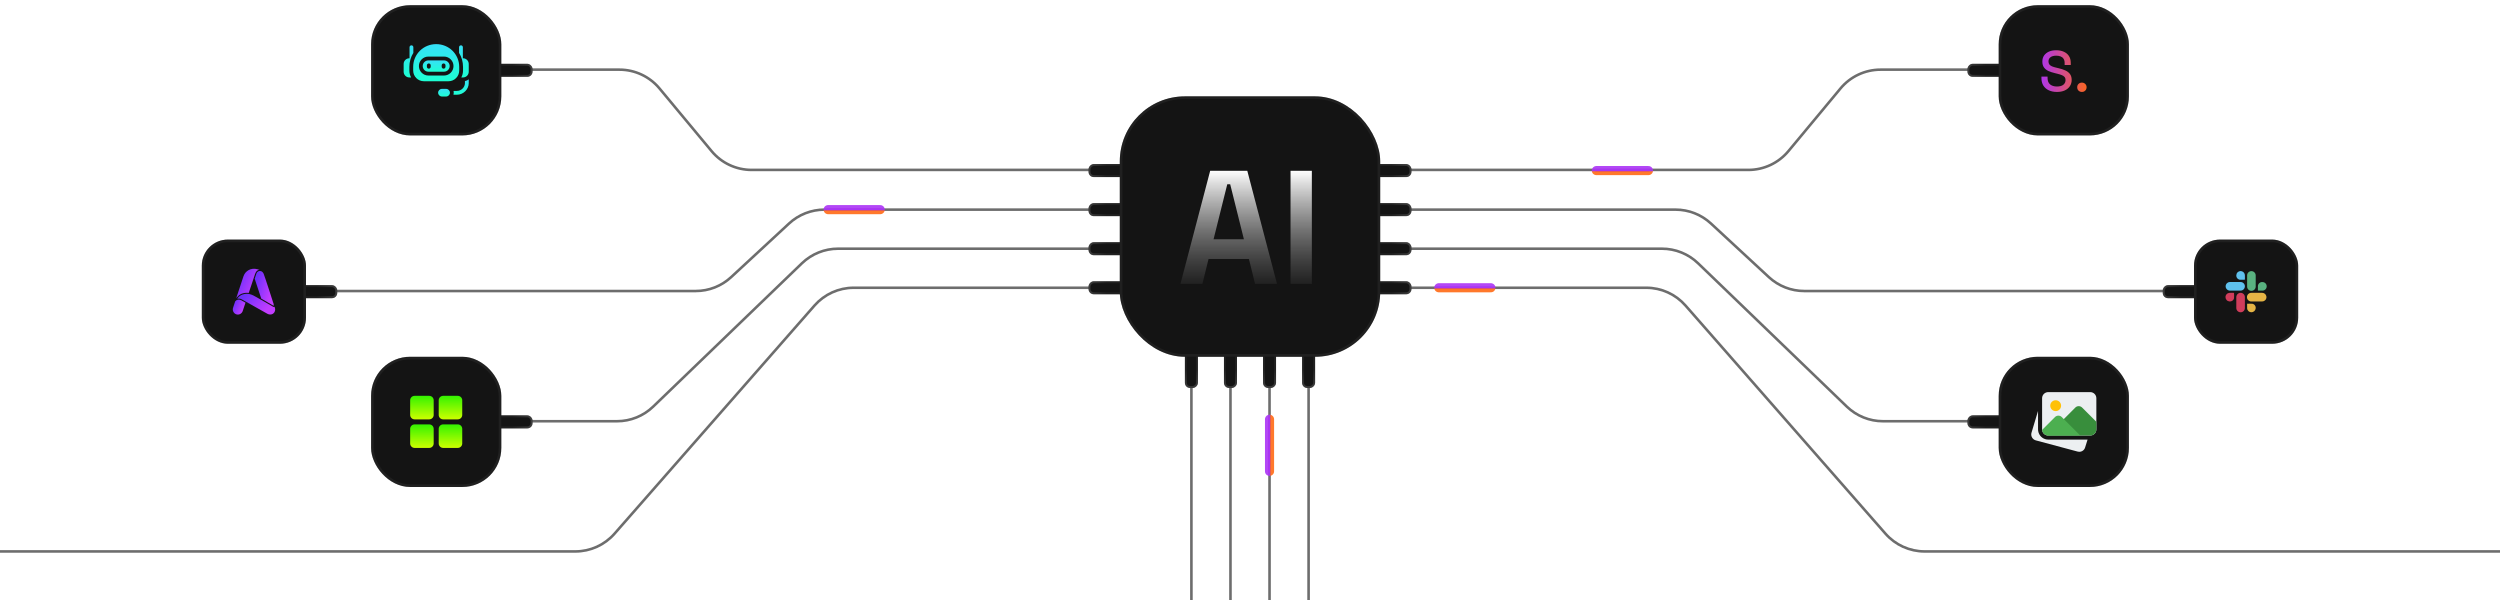 <svg width="1920" height="461" viewBox="0 0 1920 461" fill="none" xmlns="http://www.w3.org/2000/svg">
<path opacity="0.7" d="M915 282V461" stroke="#2F2F2F" stroke-width="2"/>
<path opacity="0.7" d="M945 282V461" stroke="#2F2F2F" stroke-width="2"/>
<path opacity="0.7" d="M975 282V461" stroke="#2F2F2F" stroke-width="2"/>
<path opacity="0.7" d="M1005 282V461" stroke="#2F2F2F" stroke-width="2"/>
<path opacity="0.7" d="M1069.5 130.5H1342.73C1354.62 130.5 1365.9 125.211 1373.5 116.068L1413.5 67.932C1421.1 58.789 1432.38 53.5 1444.27 53.5H1535.5" stroke="#2F2F2F" stroke-width="2"/>
<path opacity="0.7" d="M1069.5 191H1276.36C1286.72 191 1296.66 195.014 1304.12 202.197L1418.38 312.303C1425.84 319.486 1435.78 323.5 1446.14 323.5H1535.5" stroke="#2F2F2F" stroke-width="2"/>
<path opacity="0.7" d="M1069.5 161H1286.83C1296.9 161 1306.61 164.803 1314 171.65L1358.5 212.85C1365.89 219.697 1375.6 223.5 1385.67 223.5H1685.5" stroke="#2F2F2F" stroke-width="2"/>
<path opacity="0.7" d="M1069.5 221H1264.37C1275.89 221 1286.86 225.969 1294.45 234.634L1448.05 409.866C1455.64 418.531 1466.61 423.5 1478.13 423.5H1920" stroke="#2F2F2F" stroke-width="2"/>
<rect width="30" height="10" rx="4" transform="matrix(-1 0 0 1 1541 49)" fill="#141414"/>
<rect x="-0.75" y="0.75" width="28.5" height="8.5" rx="3.25" transform="matrix(-1 0 0 1 1539.5 49)" stroke="url(#paint0_linear_242_2709)" stroke-opacity="0.3" stroke-width="1.5"/>
<rect width="30" height="10" rx="4" transform="matrix(-1 0 0 1 1541 319)" fill="#141414"/>
<rect x="-0.75" y="0.75" width="28.5" height="8.5" rx="3.25" transform="matrix(-1 0 0 1 1539.5 319)" stroke="url(#paint1_linear_242_2709)" stroke-opacity="0.3" stroke-width="1.5"/>
<rect width="30" height="10" rx="4" transform="matrix(-1 0 0 1 1691 219)" fill="#141414"/>
<rect x="-0.75" y="0.75" width="28.5" height="8.5" rx="3.25" transform="matrix(-1 0 0 1 1689.5 219)" stroke="url(#paint2_linear_242_2709)" stroke-opacity="0.3" stroke-width="1.5"/>
<path opacity="0.7" d="M850.5 130.5H577.266C565.377 130.5 554.104 125.211 546.505 116.068L506.495 67.932C498.896 58.789 487.623 53.5 475.734 53.5H384.5" stroke="#2F2F2F" stroke-width="2"/>
<path opacity="0.7" d="M850.5 191H643.636C633.284 191 623.335 195.014 615.881 202.197L501.619 312.303C494.165 319.486 484.216 323.5 473.864 323.5H384.5" stroke="#2F2F2F" stroke-width="2"/>
<path opacity="0.7" d="M850.5 161H633.175C623.098 161 613.392 164.803 605.998 171.65L561.502 212.85C554.108 219.697 544.402 223.5 534.325 223.5H234.5" stroke="#2F2F2F" stroke-width="2"/>
<path opacity="0.7" d="M850.5 221H655.63C644.107 221 633.145 225.969 625.55 234.634L471.95 409.866C464.355 418.531 453.393 423.5 441.87 423.5H0" stroke="#2F2F2F" stroke-width="2"/>
<rect x="379" y="49" width="30" height="10" rx="4" fill="#141414"/>
<rect x="379.75" y="49.75" width="28.5" height="8.5" rx="3.25" stroke="url(#paint3_linear_242_2709)" stroke-opacity="0.3" stroke-width="1.5"/>
<rect x="379" y="319" width="30" height="10" rx="4" fill="#141414"/>
<rect x="379.75" y="319.75" width="28.5" height="8.5" rx="3.25" stroke="url(#paint4_linear_242_2709)" stroke-opacity="0.3" stroke-width="1.5"/>
<rect x="229" y="219" width="30" height="10" rx="4" fill="#141414"/>
<rect x="229.75" y="219.75" width="28.5" height="8.5" rx="3.25" stroke="url(#paint5_linear_242_2709)" stroke-opacity="0.3" stroke-width="1.5"/>
<rect x="1054" y="126" width="30" height="10" rx="4" fill="#141414"/>
<rect x="1054.75" y="126.75" width="28.5" height="8.5" rx="3.25" stroke="url(#paint6_linear_242_2709)" stroke-opacity="0.3" stroke-width="1.5"/>
<rect x="1054" y="156" width="30" height="10" rx="4" fill="#141414"/>
<rect x="1054.75" y="156.75" width="28.5" height="8.5" rx="3.25" stroke="url(#paint7_linear_242_2709)" stroke-opacity="0.3" stroke-width="1.5"/>
<rect x="1054" y="186" width="30" height="10" rx="4" fill="#141414"/>
<rect x="1054.75" y="186.75" width="28.5" height="8.5" rx="3.25" stroke="url(#paint8_linear_242_2709)" stroke-opacity="0.3" stroke-width="1.5"/>
<rect x="1054" y="216" width="30" height="10" rx="4" fill="#141414"/>
<rect x="1054.75" y="216.75" width="28.5" height="8.5" rx="3.25" stroke="url(#paint9_linear_242_2709)" stroke-opacity="0.3" stroke-width="1.5"/>
<rect x="1010" y="268" width="30" height="10" rx="4" transform="rotate(90 1010 268)" fill="#141414"/>
<rect x="1009.25" y="268.75" width="28.5" height="8.5" rx="3.25" transform="rotate(90 1009.25 268.75)" stroke="url(#paint10_linear_242_2709)" stroke-opacity="0.3" stroke-width="1.5"/>
<rect x="980" y="268" width="30" height="10" rx="4" transform="rotate(90 980 268)" fill="#141414"/>
<rect x="979.25" y="268.75" width="28.5" height="8.5" rx="3.25" transform="rotate(90 979.25 268.75)" stroke="url(#paint11_linear_242_2709)" stroke-opacity="0.3" stroke-width="1.5"/>
<rect x="950" y="268" width="30" height="10" rx="4" transform="rotate(90 950 268)" fill="#141414"/>
<rect x="949.25" y="268.75" width="28.5" height="8.5" rx="3.25" transform="rotate(90 949.25 268.75)" stroke="url(#paint12_linear_242_2709)" stroke-opacity="0.3" stroke-width="1.5"/>
<rect x="920" y="268" width="30" height="10" rx="4" transform="rotate(90 920 268)" fill="#141414"/>
<rect x="919.25" y="268.75" width="28.5" height="8.5" rx="3.25" transform="rotate(90 919.25 268.75)" stroke="url(#paint13_linear_242_2709)" stroke-opacity="0.3" stroke-width="1.5"/>
<rect width="30" height="10" rx="4" transform="matrix(-1 0 0 1 866 126)" fill="#141414"/>
<rect x="-0.75" y="0.75" width="28.5" height="8.5" rx="3.25" transform="matrix(-1 0 0 1 864.5 126)" stroke="url(#paint14_linear_242_2709)" stroke-opacity="0.3" stroke-width="1.5"/>
<rect width="30" height="10" rx="4" transform="matrix(-1 0 0 1 866 156)" fill="#141414"/>
<rect x="-0.75" y="0.75" width="28.5" height="8.5" rx="3.25" transform="matrix(-1 0 0 1 864.5 156)" stroke="url(#paint15_linear_242_2709)" stroke-opacity="0.3" stroke-width="1.5"/>
<rect width="30" height="10" rx="4" transform="matrix(-1 0 0 1 866 186)" fill="#141414"/>
<rect x="-0.75" y="0.75" width="28.5" height="8.5" rx="3.25" transform="matrix(-1 0 0 1 864.5 186)" stroke="url(#paint16_linear_242_2709)" stroke-opacity="0.3" stroke-width="1.5"/>
<rect width="30" height="10" rx="4" transform="matrix(-1 0 0 1 866 216)" fill="#141414"/>
<rect x="-0.75" y="0.75" width="28.5" height="8.5" rx="3.25" transform="matrix(-1 0 0 1 864.5 216)" stroke="url(#paint17_linear_242_2709)" stroke-opacity="0.3" stroke-width="1.5"/>
<g filter="url(#filter0_d_242_2709)">
<rect x="860" y="74" width="200" height="200" rx="50" fill="#141414"/>
<rect x="861" y="75" width="198" height="198" rx="49" stroke="#3C3C3C" stroke-opacity="0.3" stroke-width="2"/>
</g>
<path d="M906.589 218L929.405 131.2H957.925L980.741 218H963.877L959.165 198.904H928.165L923.453 218H906.589ZM932.009 183.776H955.321L944.781 141.492H942.549L932.009 183.776ZM991.131 218V131.2H1007.5V218H991.131Z" fill="url(#paint18_linear_242_2709)"/>
<g filter="url(#filter1_d_242_2709)">
<rect x="1535" y="4" width="100" height="100" rx="30" fill="#141414"/>
<rect x="1536" y="5" width="98" height="98" rx="29" stroke="#3C3C3C" stroke-opacity="0.3" stroke-width="2"/>
</g>
<path d="M1579.7 70.616C1577.38 70.616 1575.33 70.205 1573.54 69.384C1571.75 68.563 1570.34 67.36 1569.31 65.776C1568.32 64.163 1567.82 62.212 1567.82 59.924V58.824H1572.53V59.924C1572.53 62.095 1573.17 63.723 1574.46 64.808C1575.78 65.893 1577.53 66.436 1579.7 66.436C1581.9 66.436 1583.56 65.981 1584.67 65.072C1585.78 64.133 1586.34 62.931 1586.34 61.464C1586.34 60.496 1586.08 59.704 1585.55 59.088C1585.02 58.472 1584.27 57.988 1583.31 57.636C1582.34 57.255 1581.18 56.903 1579.83 56.58L1578.2 56.184C1576.24 55.715 1574.52 55.143 1573.05 54.468C1571.62 53.764 1570.5 52.84 1569.71 51.696C1568.92 50.552 1568.52 49.085 1568.52 47.296C1568.52 45.477 1568.96 43.923 1569.84 42.632C1570.75 41.341 1572 40.344 1573.58 39.64C1575.17 38.936 1577.03 38.584 1579.17 38.584C1581.31 38.584 1583.22 38.951 1584.89 39.684C1586.59 40.417 1587.93 41.503 1588.89 42.94C1589.86 44.377 1590.35 46.181 1590.35 48.352V49.936H1585.64V48.352C1585.64 47.032 1585.36 45.961 1584.8 45.14C1584.27 44.319 1583.53 43.717 1582.56 43.336C1581.59 42.955 1580.46 42.764 1579.17 42.764C1577.29 42.764 1575.83 43.16 1574.77 43.952C1573.74 44.715 1573.23 45.785 1573.23 47.164C1573.23 48.103 1573.45 48.88 1573.89 49.496C1574.36 50.083 1575.03 50.567 1575.91 50.948C1576.79 51.329 1577.89 51.667 1579.21 51.96L1580.84 52.356C1582.84 52.796 1584.6 53.368 1586.12 54.072C1587.65 54.747 1588.85 55.671 1589.73 56.844C1590.61 58.017 1591.05 59.528 1591.05 61.376C1591.05 63.224 1590.58 64.837 1589.64 66.216C1588.73 67.595 1587.43 68.68 1585.73 69.472C1584.02 70.235 1582.02 70.616 1579.7 70.616ZM1598.9 70.616C1597.87 70.616 1597.01 70.279 1596.3 69.604C1595.63 68.929 1595.29 68.064 1595.29 67.008C1595.29 65.952 1595.63 65.101 1596.3 64.456C1597.01 63.781 1597.87 63.444 1598.9 63.444C1599.92 63.444 1600.78 63.781 1601.45 64.456C1602.15 65.131 1602.51 65.981 1602.51 67.008C1602.51 68.064 1602.15 68.929 1601.45 69.604C1600.78 70.279 1599.92 70.616 1598.9 70.616Z" fill="url(#paint19_linear_242_2709)"/>
<g filter="url(#filter2_d_242_2709)">
<rect x="1685" y="184" width="80" height="80" rx="20" fill="#141414"/>
<rect x="1686" y="185" width="78" height="78" rx="19" stroke="#3C3C3C" stroke-opacity="0.3" stroke-width="2"/>
</g>
<path d="M1733.21 231.533C1731.87 231.533 1730.55 231.533 1729.22 231.533C1728.77 231.567 1728.31 231.506 1727.88 231.354C1727.45 231.202 1727.05 230.963 1726.72 230.651C1726.38 230.34 1726.12 229.962 1725.93 229.542C1725.75 229.122 1725.66 228.668 1725.66 228.21C1725.66 227.752 1725.75 227.299 1725.93 226.879C1726.12 226.459 1726.38 226.081 1726.72 225.769C1727.05 225.457 1727.45 225.218 1727.88 225.066C1728.31 224.915 1728.77 224.854 1729.22 224.888H1737.32C1738.1 224.879 1738.85 225.147 1739.45 225.644C1740.05 226.141 1740.46 226.835 1740.6 227.604C1740.74 228.336 1740.63 229.096 1740.29 229.756C1739.94 230.416 1739.37 230.935 1738.69 231.225C1738.23 231.42 1737.73 231.519 1737.23 231.515C1735.89 231.551 1734.56 231.533 1733.21 231.533Z" fill="#E5B445"/>
<path d="M1717.48 232.366C1717.48 230.99 1717.48 229.614 1717.48 228.238C1717.48 227.366 1717.81 226.528 1718.41 225.902C1719.02 225.275 1719.84 224.912 1720.71 224.888C1721.57 224.858 1722.4 225.172 1723.03 225.759C1723.66 226.346 1724.03 227.159 1724.06 228.02C1724.13 230.917 1724.13 233.815 1724.06 236.712C1724.05 237.145 1723.95 237.57 1723.77 237.963C1723.59 238.357 1723.33 238.709 1723.01 239C1722.69 239.291 1722.31 239.514 1721.91 239.655C1721.5 239.797 1721.07 239.855 1720.64 239.826C1719.78 239.798 1718.96 239.43 1718.37 238.803C1717.78 238.175 1717.46 237.339 1717.48 236.476C1717.46 235.118 1717.48 233.742 1717.48 232.366Z" fill="#D03D5B"/>
<path d="M1732.38 215.762C1732.38 217.12 1732.38 218.46 1732.38 219.818C1732.41 220.272 1732.35 220.729 1732.2 221.159C1732.05 221.589 1731.81 221.983 1731.5 222.317C1731.19 222.651 1730.82 222.918 1730.4 223.1C1729.99 223.282 1729.54 223.376 1729.08 223.376C1728.63 223.376 1728.18 223.282 1727.77 223.1C1727.35 222.918 1726.98 222.651 1726.67 222.317C1726.36 221.983 1726.12 221.589 1725.97 221.159C1725.82 220.729 1725.76 220.272 1725.79 219.818C1725.79 217.011 1725.79 214.223 1725.79 211.434C1725.8 211.002 1725.89 210.575 1726.07 210.178C1726.24 209.782 1726.49 209.424 1726.8 209.126C1727.11 208.827 1727.48 208.595 1727.89 208.441C1728.29 208.287 1728.72 208.215 1729.15 208.229C1729.58 208.236 1730 208.329 1730.4 208.501C1730.8 208.673 1731.15 208.922 1731.45 209.233C1731.75 209.544 1731.99 209.911 1732.15 210.314C1732.31 210.716 1732.38 211.146 1732.38 211.579C1732.39 212.973 1732.38 214.368 1732.38 215.762Z" fill="#59B280"/>
<path d="M1716.62 223.186H1712.58C1712.14 223.186 1711.72 223.1 1711.32 222.935C1710.92 222.769 1710.56 222.526 1710.26 222.22C1709.95 221.914 1709.71 221.551 1709.54 221.151C1709.38 220.751 1709.29 220.323 1709.29 219.89C1709.29 219.457 1709.38 219.029 1709.54 218.629C1709.71 218.229 1709.95 217.866 1710.26 217.56C1710.56 217.254 1710.92 217.011 1711.32 216.846C1711.72 216.68 1712.14 216.595 1712.58 216.595C1715.3 216.595 1717.99 216.595 1720.78 216.595C1721.21 216.595 1721.64 216.68 1722.04 216.846C1722.44 217.011 1722.8 217.254 1723.1 217.56C1723.41 217.866 1723.65 218.229 1723.81 218.629C1723.98 219.029 1724.06 219.457 1724.06 219.89C1724.06 220.323 1723.98 220.751 1723.81 221.151C1723.65 221.551 1723.41 221.914 1723.1 222.22C1722.8 222.526 1722.44 222.769 1722.04 222.935C1721.64 223.1 1721.21 223.186 1720.78 223.186H1716.62Z" fill="#5FC1ED"/>
<path d="M1724.08 212.901C1724.08 213.522 1724.08 213.763 1724.08 214.404C1724.08 214.703 1723.98 214.838 1723.72 214.838C1722.39 214.838 1721.84 214.838 1720.28 214.838C1719.44 214.734 1718.69 214.305 1718.17 213.645C1717.65 212.984 1717.41 212.144 1717.5 211.308C1717.54 210.488 1717.88 209.712 1718.46 209.132C1719.03 208.552 1719.81 208.209 1720.62 208.17C1721.44 208.132 1722.24 208.401 1722.87 208.924C1723.5 209.447 1723.91 210.187 1724.03 211C1724.08 211.63 1724.08 211.81 1724.08 212.385V212.742V212.901Z" fill="#5FC1ED"/>
<path d="M1715.73 224.906C1715.83 226.262 1715.83 227.624 1715.73 228.98C1715.58 229.773 1715.13 230.477 1714.47 230.948C1713.82 231.419 1713.01 231.622 1712.22 231.515C1711.39 231.447 1710.62 231.074 1710.06 230.468C1709.5 229.862 1709.18 229.067 1709.17 228.237C1709.15 227.412 1709.45 226.61 1710 225.995C1710.54 225.38 1711.31 224.997 1712.12 224.924C1713.35 224.815 1714.58 224.906 1715.73 224.906Z" fill="#D03D5B"/>
<path d="M1734.07 223.168C1734.07 221.9 1734.07 220.687 1734.07 219.546C1734.16 218.699 1734.57 217.919 1735.22 217.372C1735.87 216.824 1736.71 216.552 1737.55 216.613C1738.42 216.613 1739.26 216.96 1739.87 217.578C1740.49 218.196 1740.83 219.034 1740.83 219.908C1740.83 220.782 1740.49 221.621 1739.87 222.239C1739.26 222.857 1738.42 223.204 1737.55 223.204C1736.43 223.204 1735.28 223.168 1734.07 223.168Z" fill="#59B280"/>
<path d="M1725.79 233.289C1727.13 233.198 1728.46 233.198 1729.8 233.289C1730.61 233.44 1731.33 233.902 1731.81 234.578C1732.29 235.254 1732.48 236.091 1732.36 236.911C1732.26 237.728 1731.86 238.48 1731.24 239.019C1730.62 239.557 1729.82 239.845 1729 239.826C1728.19 239.823 1727.41 239.509 1726.81 238.947C1726.22 238.386 1725.86 237.619 1725.81 236.802C1725.74 235.643 1725.79 234.466 1725.79 233.289Z" fill="#E5B445"/>
<g filter="url(#filter3_d_242_2709)">
<rect x="1535" y="274" width="100" height="100" rx="30" fill="#141414"/>
<rect x="1536" y="275" width="98" height="98" rx="29" stroke="#3C3C3C" stroke-opacity="0.3" stroke-width="2"/>
</g>
<g clip-path="url(#clip0_242_2709)">
<path d="M1573.02 337.607C1569.68 337.607 1566.72 335.471 1565.64 332.292L1565.57 332.052C1565.31 331.21 1565.21 330.502 1565.21 329.794V315.589L1560.15 332.46C1559.5 334.942 1560.98 337.515 1563.47 338.2L1595.69 346.828C1596.09 346.932 1596.49 346.982 1596.89 346.982C1598.96 346.982 1600.86 345.605 1601.39 343.575L1603.26 337.607H1573.02Z" fill="#ECEFF1"/>
<path d="M1610 305.835V329.794C1610 332.377 1607.9 334.482 1605.31 334.482H1573.02C1572.81 334.482 1572.6 334.461 1572.42 334.44C1570.23 334.169 1568.52 332.377 1568.35 330.169C1568.33 330.044 1568.33 329.919 1568.33 329.794V305.835C1568.33 303.251 1570.44 301.147 1573.02 301.147H1605.31C1607.9 301.147 1610 303.251 1610 305.835Z" fill="#ECEFF1"/>
<path d="M1582.92 311.564C1582.92 313.865 1581.05 315.731 1578.75 315.731C1576.45 315.731 1574.58 313.865 1574.58 311.564C1574.58 309.263 1576.45 307.397 1578.75 307.397C1581.05 307.397 1582.92 309.263 1582.92 311.564Z" fill="#FFC107"/>
<path d="M1610 323.939V329.794C1610 332.377 1607.9 334.482 1605.31 334.482H1573.02C1572.81 334.482 1572.6 334.461 1572.42 334.44L1593.87 312.981C1595.29 311.564 1597.62 311.564 1599.04 312.981L1610 323.939Z" fill="#388E3C"/>
<path d="M1597.62 334.482H1573.02C1572.81 334.482 1572.6 334.461 1572.42 334.44C1570.23 334.169 1568.52 332.377 1568.35 330.169L1578.25 320.273C1579.67 318.856 1582 318.856 1583.42 320.273L1597.62 334.482Z" fill="#4CAF50"/>
</g>
<g filter="url(#filter4_d_242_2709)">
<rect x="285" y="4" width="100" height="100" rx="30" fill="#141414"/>
<rect x="286" y="5" width="98" height="98" rx="29" stroke="#3C3C3C" stroke-opacity="0.3" stroke-width="2"/>
</g>
<path d="M341.006 46.383H328.994C326.598 46.383 324.648 48.332 324.648 50.728C324.648 53.125 326.598 55.074 328.994 55.074H341.006C343.402 55.074 345.352 53.125 345.352 50.728C345.352 48.332 343.402 46.383 341.006 46.383ZM330.785 51.266C330.785 52.075 330.129 52.73 329.32 52.73C328.511 52.73 327.855 52.075 327.855 51.266V50.191C327.855 49.382 328.511 48.727 329.32 48.727C330.129 48.727 330.785 49.382 330.785 50.191V51.266ZM342.145 51.266C342.145 52.075 341.489 52.73 340.68 52.73C339.871 52.73 339.215 52.075 339.215 51.266V50.191C339.215 49.382 339.871 48.727 340.68 48.727C341.489 48.727 342.145 49.382 342.145 50.191V51.266Z" fill="url(#paint20_linear_242_2709)"/>
<path d="M352.676 54.195V51.364C352.676 41.571 344.741 33.883 335 33.883C325.248 33.883 317.324 41.572 317.324 51.364V54.195C317.324 58.713 321.01 62.398 325.528 62.398H344.472C348.99 62.398 352.676 58.713 352.676 54.195ZM328.994 58.004C324.983 58.004 321.719 54.74 321.719 50.728C321.719 46.717 324.982 43.453 328.994 43.453H341.006C345.017 43.453 348.281 46.717 348.281 50.728C348.281 54.74 345.017 58.004 341.006 58.004H328.994Z" fill="url(#paint21_linear_242_2709)"/>
<path d="M342.617 68.258H339.395C337.783 68.258 336.465 69.576 336.465 71.188C336.465 72.799 337.783 74.117 339.395 74.117H342.617C344.229 74.117 345.547 72.799 345.547 71.188C345.547 69.576 344.229 68.258 342.617 68.258Z" fill="url(#paint22_linear_242_2709)"/>
<path d="M357.07 63.814C357.07 67.07 354.252 69.82 350.917 69.82H348.314C348.419 70.259 348.477 70.717 348.477 71.188C348.477 71.729 348.401 72.252 348.263 72.75H350.917C355.84 72.75 360 68.658 360 63.814V60.951C359.148 61.592 358.152 62.052 357.07 62.273V63.814Z" fill="url(#paint23_linear_242_2709)"/>
<path d="M355.606 44.744H355.479V36.273C355.479 35.464 354.823 34.808 354.014 34.808C353.205 34.808 352.549 35.464 352.549 36.273V40.604C354.54 43.793 355.606 47.489 355.606 51.364V54.195C355.606 56.111 355.119 57.915 354.264 59.49H355.606C358.029 59.49 360 57.519 360 55.096V49.139C360 46.716 358.029 44.744 355.606 44.744Z" fill="url(#paint24_linear_242_2709)"/>
<path d="M314.395 51.364C314.395 47.487 315.46 43.79 317.451 40.601V36.273C317.451 35.464 316.795 34.808 315.986 34.808C315.177 34.808 314.521 35.464 314.521 36.273V44.744H314.395C311.971 44.744 310 46.716 310 49.139V55.096C310 57.519 311.971 59.49 314.395 59.49H315.737C314.881 57.915 314.395 56.111 314.395 54.195V51.364Z" fill="url(#paint25_linear_242_2709)"/>
<g filter="url(#filter5_d_242_2709)">
<rect x="155" y="184" width="80" height="80" rx="20" fill="#141414"/>
<rect x="156" y="185" width="78" height="78" rx="19" stroke="#3C3C3C" stroke-opacity="0.3" stroke-width="2"/>
</g>
<path d="M181.838 241.509C183.753 241.93 185.72 240.793 186.366 238.956L188.538 232.452L185.246 230.598C184.877 230.391 184.461 230.245 184.03 230.17C182.851 229.964 181.56 230.28 180.821 231.262C180.773 231.327 180.705 231.365 180.634 231.39L178.997 236.345C178.229 238.529 179.562 241.009 181.838 241.509L181.838 241.509Z" fill="url(#paint26_linear_242_2709)"/>
<path d="M185.41 225.668C187.174 224.92 189.147 224.702 191.041 224.955L195.966 210.212C196.149 209.671 196.371 209.211 196.645 208.805C197.073 208.182 197.524 207.78 198.113 207.498C198.429 207.344 198.868 207.309 199.334 207.345C197.145 206.423 194.732 206.067 192.439 206.795C190.451 207.425 188.74 208.787 187.695 210.593C187.423 211.062 187.198 211.556 187.019 212.068L181.41 229.041C181.621 228.76 181.835 228.49 182.055 228.231C182.984 227.139 184.022 226.257 185.412 225.668H185.41Z" fill="url(#paint27_linear_242_2709)"/>
<path d="M210.829 235.56C210.792 235.6 210.759 235.644 210.716 235.673C210.159 236.043 209.314 235.313 208.819 235.027C205.068 232.859 201.328 230.673 197.554 228.547C195.509 227.395 193.597 226.187 191.257 225.761C187.852 225.234 184.51 226.394 182.717 228.739L182.178 229.456C182.322 229.42 182.466 229.385 182.617 229.363C182.853 229.327 183.091 229.309 183.329 229.309C183.54 229.309 183.75 229.325 183.959 229.353C184.579 229.425 185.183 229.617 185.727 229.929L205.28 240.944C207.088 241.945 209.387 241.762 210.618 239.975L210.734 239.796C211.36 238.79 211.5 237.547 211.109 236.399L210.83 235.56H210.829Z" fill="url(#paint28_linear_242_2709)"/>
<path d="M198.361 208.398C197.091 209.013 196.846 210.334 196.441 211.546C196.16 212.388 195.88 213.228 195.598 214.07L200.653 229.355L210.206 234.883C210.24 234.706 210.267 234.347 210.187 233.619C210.182 233.598 210.179 233.577 210.177 233.555C209.63 231.895 203.084 211.495 202.444 210.159C202.135 209.514 201.688 208.916 201.08 208.54C200.343 208.084 199.391 207.999 198.582 208.305C198.507 208.333 198.434 208.365 198.361 208.399V208.398Z" fill="url(#paint29_linear_242_2709)"/>
<g filter="url(#filter6_d_242_2709)">
<rect x="285" y="274" width="100" height="100" rx="30" fill="#141414"/>
<rect x="286" y="275" width="98" height="98" rx="29" stroke="#3C3C3C" stroke-opacity="0.3" stroke-width="2"/>
</g>
<g clip-path="url(#clip1_242_2709)">
<path d="M329.658 304H318.415C316.532 304 315 305.532 315 307.415V318.658C315 320.541 316.532 322.073 318.415 322.073H329.658C331.541 322.073 333.073 320.541 333.073 318.658V307.415C333.073 305.532 331.541 304 329.658 304Z" fill="url(#paint30_linear_242_2709)"/>
<path d="M351.585 304H340.342C338.459 304 336.927 305.532 336.927 307.415V318.658C336.927 320.541 338.459 322.073 340.342 322.073H351.585C353.468 322.073 355 320.541 355 318.658V307.415C355 305.532 353.468 304 351.585 304Z" fill="url(#paint31_linear_242_2709)"/>
<path d="M329.658 325.927H318.415C316.532 325.927 315 327.459 315 329.342V340.585C315 342.468 316.532 344 318.415 344H329.658C331.541 344 333.073 342.468 333.073 340.585V329.342C333.073 327.459 331.541 325.927 329.658 325.927Z" fill="url(#paint32_linear_242_2709)"/>
<path d="M351.585 325.927H340.342C338.459 325.927 336.927 327.459 336.927 329.342V340.585C336.927 342.468 338.459 344 340.342 344H351.585C353.468 344 355 342.468 355 340.585V329.342C355 327.459 353.468 325.927 351.585 325.927Z" fill="url(#paint33_linear_242_2709)"/>
</g>
<g opacity="0.9" filter="url(#filter7_f_242_2709)">
<path d="M975 322V362" stroke="url(#paint34_linear_242_2709)" stroke-width="7" stroke-linecap="round"/>
</g>
<path opacity="0.9" d="M975 322V362" stroke="url(#paint35_linear_242_2709)" stroke-width="2" stroke-linecap="round"/>
<g opacity="0.9" filter="url(#filter8_f_242_2709)">
<path d="M1145 221H1105" stroke="url(#paint36_linear_242_2709)" stroke-width="7" stroke-linecap="round"/>
</g>
<path opacity="0.9" d="M1145 221H1105" stroke="url(#paint37_linear_242_2709)" stroke-width="2" stroke-linecap="round"/>
<g opacity="0.9" filter="url(#filter9_f_242_2709)">
<path d="M1266 131H1226" stroke="url(#paint38_linear_242_2709)" stroke-width="7" stroke-linecap="round"/>
</g>
<path opacity="0.9" d="M1266 131H1226" stroke="url(#paint39_linear_242_2709)" stroke-width="2" stroke-linecap="round"/>
<g opacity="0.9" filter="url(#filter10_f_242_2709)">
<path d="M676 161H636" stroke="url(#paint40_linear_242_2709)" stroke-width="7" stroke-linecap="round"/>
</g>
<path opacity="0.9" d="M676 161H636" stroke="url(#paint41_linear_242_2709)" stroke-width="2" stroke-linecap="round"/>
<defs>
<filter id="filter0_d_242_2709" x="856" y="70" width="208" height="208" filterUnits="userSpaceOnUse" color-interpolation-filters="sRGB">
<feFlood flood-opacity="0" result="BackgroundImageFix"/>
<feColorMatrix in="SourceAlpha" type="matrix" values="0 0 0 0 0 0 0 0 0 0 0 0 0 0 0 0 0 0 127 0" result="hardAlpha"/>
<feOffset/>
<feGaussianBlur stdDeviation="2"/>
<feComposite in2="hardAlpha" operator="out"/>
<feColorMatrix type="matrix" values="0 0 0 0 0 0 0 0 0 0 0 0 0 0 0 0 0 0 1 0"/>
<feBlend mode="normal" in2="BackgroundImageFix" result="effect1_dropShadow_242_2709"/>
<feBlend mode="normal" in="SourceGraphic" in2="effect1_dropShadow_242_2709" result="shape"/>
</filter>
<filter id="filter1_d_242_2709" x="1531" y="0" width="108" height="108" filterUnits="userSpaceOnUse" color-interpolation-filters="sRGB">
<feFlood flood-opacity="0" result="BackgroundImageFix"/>
<feColorMatrix in="SourceAlpha" type="matrix" values="0 0 0 0 0 0 0 0 0 0 0 0 0 0 0 0 0 0 127 0" result="hardAlpha"/>
<feOffset/>
<feGaussianBlur stdDeviation="2"/>
<feComposite in2="hardAlpha" operator="out"/>
<feColorMatrix type="matrix" values="0 0 0 0 0 0 0 0 0 0 0 0 0 0 0 0 0 0 1 0"/>
<feBlend mode="normal" in2="BackgroundImageFix" result="effect1_dropShadow_242_2709"/>
<feBlend mode="normal" in="SourceGraphic" in2="effect1_dropShadow_242_2709" result="shape"/>
</filter>
<filter id="filter2_d_242_2709" x="1681" y="180" width="88" height="88" filterUnits="userSpaceOnUse" color-interpolation-filters="sRGB">
<feFlood flood-opacity="0" result="BackgroundImageFix"/>
<feColorMatrix in="SourceAlpha" type="matrix" values="0 0 0 0 0 0 0 0 0 0 0 0 0 0 0 0 0 0 127 0" result="hardAlpha"/>
<feOffset/>
<feGaussianBlur stdDeviation="2"/>
<feComposite in2="hardAlpha" operator="out"/>
<feColorMatrix type="matrix" values="0 0 0 0 0 0 0 0 0 0 0 0 0 0 0 0 0 0 1 0"/>
<feBlend mode="normal" in2="BackgroundImageFix" result="effect1_dropShadow_242_2709"/>
<feBlend mode="normal" in="SourceGraphic" in2="effect1_dropShadow_242_2709" result="shape"/>
</filter>
<filter id="filter3_d_242_2709" x="1531" y="270" width="108" height="108" filterUnits="userSpaceOnUse" color-interpolation-filters="sRGB">
<feFlood flood-opacity="0" result="BackgroundImageFix"/>
<feColorMatrix in="SourceAlpha" type="matrix" values="0 0 0 0 0 0 0 0 0 0 0 0 0 0 0 0 0 0 127 0" result="hardAlpha"/>
<feOffset/>
<feGaussianBlur stdDeviation="2"/>
<feComposite in2="hardAlpha" operator="out"/>
<feColorMatrix type="matrix" values="0 0 0 0 0 0 0 0 0 0 0 0 0 0 0 0 0 0 1 0"/>
<feBlend mode="normal" in2="BackgroundImageFix" result="effect1_dropShadow_242_2709"/>
<feBlend mode="normal" in="SourceGraphic" in2="effect1_dropShadow_242_2709" result="shape"/>
</filter>
<filter id="filter4_d_242_2709" x="281" y="0" width="108" height="108" filterUnits="userSpaceOnUse" color-interpolation-filters="sRGB">
<feFlood flood-opacity="0" result="BackgroundImageFix"/>
<feColorMatrix in="SourceAlpha" type="matrix" values="0 0 0 0 0 0 0 0 0 0 0 0 0 0 0 0 0 0 127 0" result="hardAlpha"/>
<feOffset/>
<feGaussianBlur stdDeviation="2"/>
<feComposite in2="hardAlpha" operator="out"/>
<feColorMatrix type="matrix" values="0 0 0 0 0 0 0 0 0 0 0 0 0 0 0 0 0 0 1 0"/>
<feBlend mode="normal" in2="BackgroundImageFix" result="effect1_dropShadow_242_2709"/>
<feBlend mode="normal" in="SourceGraphic" in2="effect1_dropShadow_242_2709" result="shape"/>
</filter>
<filter id="filter5_d_242_2709" x="151" y="180" width="88" height="88" filterUnits="userSpaceOnUse" color-interpolation-filters="sRGB">
<feFlood flood-opacity="0" result="BackgroundImageFix"/>
<feColorMatrix in="SourceAlpha" type="matrix" values="0 0 0 0 0 0 0 0 0 0 0 0 0 0 0 0 0 0 127 0" result="hardAlpha"/>
<feOffset/>
<feGaussianBlur stdDeviation="2"/>
<feComposite in2="hardAlpha" operator="out"/>
<feColorMatrix type="matrix" values="0 0 0 0 0 0 0 0 0 0 0 0 0 0 0 0 0 0 1 0"/>
<feBlend mode="normal" in2="BackgroundImageFix" result="effect1_dropShadow_242_2709"/>
<feBlend mode="normal" in="SourceGraphic" in2="effect1_dropShadow_242_2709" result="shape"/>
</filter>
<filter id="filter6_d_242_2709" x="281" y="270" width="108" height="108" filterUnits="userSpaceOnUse" color-interpolation-filters="sRGB">
<feFlood flood-opacity="0" result="BackgroundImageFix"/>
<feColorMatrix in="SourceAlpha" type="matrix" values="0 0 0 0 0 0 0 0 0 0 0 0 0 0 0 0 0 0 127 0" result="hardAlpha"/>
<feOffset/>
<feGaussianBlur stdDeviation="2"/>
<feComposite in2="hardAlpha" operator="out"/>
<feColorMatrix type="matrix" values="0 0 0 0 0 0 0 0 0 0 0 0 0 0 0 0 0 0 1 0"/>
<feBlend mode="normal" in2="BackgroundImageFix" result="effect1_dropShadow_242_2709"/>
<feBlend mode="normal" in="SourceGraphic" in2="effect1_dropShadow_242_2709" result="shape"/>
</filter>
<filter id="filter7_f_242_2709" x="961.5" y="308.5" width="27" height="67" filterUnits="userSpaceOnUse" color-interpolation-filters="sRGB">
<feFlood flood-opacity="0" result="BackgroundImageFix"/>
<feBlend mode="normal" in="SourceGraphic" in2="BackgroundImageFix" result="shape"/>
<feGaussianBlur stdDeviation="5" result="effect1_foregroundBlur_242_2709"/>
</filter>
<filter id="filter8_f_242_2709" x="1091.5" y="207.5" width="67" height="27" filterUnits="userSpaceOnUse" color-interpolation-filters="sRGB">
<feFlood flood-opacity="0" result="BackgroundImageFix"/>
<feBlend mode="normal" in="SourceGraphic" in2="BackgroundImageFix" result="shape"/>
<feGaussianBlur stdDeviation="5" result="effect1_foregroundBlur_242_2709"/>
</filter>
<filter id="filter9_f_242_2709" x="1212.5" y="117.5" width="67" height="27" filterUnits="userSpaceOnUse" color-interpolation-filters="sRGB">
<feFlood flood-opacity="0" result="BackgroundImageFix"/>
<feBlend mode="normal" in="SourceGraphic" in2="BackgroundImageFix" result="shape"/>
<feGaussianBlur stdDeviation="5" result="effect1_foregroundBlur_242_2709"/>
</filter>
<filter id="filter10_f_242_2709" x="622.5" y="147.5" width="67" height="27" filterUnits="userSpaceOnUse" color-interpolation-filters="sRGB">
<feFlood flood-opacity="0" result="BackgroundImageFix"/>
<feBlend mode="normal" in="SourceGraphic" in2="BackgroundImageFix" result="shape"/>
<feGaussianBlur stdDeviation="5" result="effect1_foregroundBlur_242_2709"/>
</filter>
<linearGradient id="paint0_linear_242_2709" x1="1.11759e-07" y1="5" x2="30" y2="5" gradientUnits="userSpaceOnUse">
<stop offset="0.483" stop-color="#3C3C3C"/>
<stop offset="1" stop-color="#A2A2A2"/>
</linearGradient>
<linearGradient id="paint1_linear_242_2709" x1="1.11759e-07" y1="5" x2="30" y2="5" gradientUnits="userSpaceOnUse">
<stop offset="0.483" stop-color="#3C3C3C"/>
<stop offset="1" stop-color="#A2A2A2"/>
</linearGradient>
<linearGradient id="paint2_linear_242_2709" x1="1.11759e-07" y1="5" x2="30" y2="5" gradientUnits="userSpaceOnUse">
<stop offset="0.483" stop-color="#3C3C3C"/>
<stop offset="1" stop-color="#A2A2A2"/>
</linearGradient>
<linearGradient id="paint3_linear_242_2709" x1="379" y1="54" x2="409" y2="54" gradientUnits="userSpaceOnUse">
<stop offset="0.483" stop-color="#3C3C3C"/>
<stop offset="1" stop-color="#A2A2A2"/>
</linearGradient>
<linearGradient id="paint4_linear_242_2709" x1="379" y1="324" x2="409" y2="324" gradientUnits="userSpaceOnUse">
<stop offset="0.483" stop-color="#3C3C3C"/>
<stop offset="1" stop-color="#A2A2A2"/>
</linearGradient>
<linearGradient id="paint5_linear_242_2709" x1="229" y1="224" x2="259" y2="224" gradientUnits="userSpaceOnUse">
<stop offset="0.483" stop-color="#3C3C3C"/>
<stop offset="1" stop-color="#A2A2A2"/>
</linearGradient>
<linearGradient id="paint6_linear_242_2709" x1="1054" y1="131" x2="1084" y2="131" gradientUnits="userSpaceOnUse">
<stop offset="0.483" stop-color="#3C3C3C"/>
<stop offset="1" stop-color="#A2A2A2"/>
</linearGradient>
<linearGradient id="paint7_linear_242_2709" x1="1054" y1="161" x2="1084" y2="161" gradientUnits="userSpaceOnUse">
<stop offset="0.483" stop-color="#3C3C3C"/>
<stop offset="1" stop-color="#A2A2A2"/>
</linearGradient>
<linearGradient id="paint8_linear_242_2709" x1="1054" y1="191" x2="1084" y2="191" gradientUnits="userSpaceOnUse">
<stop offset="0.483" stop-color="#3C3C3C"/>
<stop offset="1" stop-color="#A2A2A2"/>
</linearGradient>
<linearGradient id="paint9_linear_242_2709" x1="1054" y1="221" x2="1084" y2="221" gradientUnits="userSpaceOnUse">
<stop offset="0.483" stop-color="#3C3C3C"/>
<stop offset="1" stop-color="#A2A2A2"/>
</linearGradient>
<linearGradient id="paint10_linear_242_2709" x1="1010" y1="273" x2="1040" y2="273" gradientUnits="userSpaceOnUse">
<stop offset="0.483" stop-color="#3C3C3C"/>
<stop offset="1" stop-color="#A2A2A2"/>
</linearGradient>
<linearGradient id="paint11_linear_242_2709" x1="980" y1="273" x2="1010" y2="273" gradientUnits="userSpaceOnUse">
<stop offset="0.483" stop-color="#3C3C3C"/>
<stop offset="1" stop-color="#A2A2A2"/>
</linearGradient>
<linearGradient id="paint12_linear_242_2709" x1="950" y1="273" x2="980" y2="273" gradientUnits="userSpaceOnUse">
<stop offset="0.483" stop-color="#3C3C3C"/>
<stop offset="1" stop-color="#A2A2A2"/>
</linearGradient>
<linearGradient id="paint13_linear_242_2709" x1="920" y1="273" x2="950" y2="273" gradientUnits="userSpaceOnUse">
<stop offset="0.483" stop-color="#3C3C3C"/>
<stop offset="1" stop-color="#A2A2A2"/>
</linearGradient>
<linearGradient id="paint14_linear_242_2709" x1="1.11759e-07" y1="5" x2="30" y2="5" gradientUnits="userSpaceOnUse">
<stop offset="0.483" stop-color="#3C3C3C"/>
<stop offset="1" stop-color="#A2A2A2"/>
</linearGradient>
<linearGradient id="paint15_linear_242_2709" x1="1.11759e-07" y1="5" x2="30" y2="5" gradientUnits="userSpaceOnUse">
<stop offset="0.483" stop-color="#3C3C3C"/>
<stop offset="1" stop-color="#A2A2A2"/>
</linearGradient>
<linearGradient id="paint16_linear_242_2709" x1="1.11759e-07" y1="5" x2="30" y2="5" gradientUnits="userSpaceOnUse">
<stop offset="0.483" stop-color="#3C3C3C"/>
<stop offset="1" stop-color="#A2A2A2"/>
</linearGradient>
<linearGradient id="paint17_linear_242_2709" x1="1.11759e-07" y1="5" x2="30" y2="5" gradientUnits="userSpaceOnUse">
<stop offset="0.483" stop-color="#3C3C3C"/>
<stop offset="1" stop-color="#A2A2A2"/>
</linearGradient>
<linearGradient id="paint18_linear_242_2709" x1="960" y1="131" x2="960" y2="218" gradientUnits="userSpaceOnUse">
<stop stop-color="white"/>
<stop offset="1" stop-color="#999999" stop-opacity="0.1"/>
</linearGradient>
<linearGradient id="paint19_linear_242_2709" x1="1566" y1="54.5" x2="1605" y2="54.5" gradientUnits="userSpaceOnUse">
<stop stop-color="#AB33F5"/>
<stop offset="1" stop-color="#FF6914"/>
</linearGradient>
<linearGradient id="paint20_linear_242_2709" x1="335" y1="46.383" x2="335" y2="55.074" gradientUnits="userSpaceOnUse">
<stop stop-color="#36E0F7"/>
<stop offset="1" stop-color="#1DFFD2"/>
</linearGradient>
<linearGradient id="paint21_linear_242_2709" x1="335" y1="33.883" x2="335" y2="62.398" gradientUnits="userSpaceOnUse">
<stop stop-color="#36E0F7"/>
<stop offset="1" stop-color="#1DFFD2"/>
</linearGradient>
<linearGradient id="paint22_linear_242_2709" x1="341.006" y1="68.258" x2="341.006" y2="74.117" gradientUnits="userSpaceOnUse">
<stop stop-color="#36E0F7"/>
<stop offset="1" stop-color="#1DFFD2"/>
</linearGradient>
<linearGradient id="paint23_linear_242_2709" x1="354.132" y1="60.951" x2="354.132" y2="72.75" gradientUnits="userSpaceOnUse">
<stop stop-color="#36E0F7"/>
<stop offset="1" stop-color="#1DFFD2"/>
</linearGradient>
<linearGradient id="paint24_linear_242_2709" x1="356.275" y1="34.808" x2="356.275" y2="59.49" gradientUnits="userSpaceOnUse">
<stop stop-color="#36E0F7"/>
<stop offset="1" stop-color="#1DFFD2"/>
</linearGradient>
<linearGradient id="paint25_linear_242_2709" x1="313.725" y1="34.808" x2="313.725" y2="59.49" gradientUnits="userSpaceOnUse">
<stop stop-color="#36E0F7"/>
<stop offset="1" stop-color="#1DFFD2"/>
</linearGradient>
<linearGradient id="paint26_linear_242_2709" x1="178.779" y1="230.11" x2="188.396" y2="234.421" gradientUnits="userSpaceOnUse">
<stop offset="0.18" stop-color="#6D30FB"/>
<stop offset="1" stop-color="#C13DFF"/>
</linearGradient>
<linearGradient id="paint27_linear_242_2709" x1="181.41" y1="206.406" x2="199.47" y2="213.95" gradientUnits="userSpaceOnUse">
<stop offset="0.18" stop-color="#6D30FB"/>
<stop offset="1" stop-color="#C13DFF"/>
</linearGradient>
<linearGradient id="paint28_linear_242_2709" x1="182.178" y1="225.636" x2="200.017" y2="242.874" gradientUnits="userSpaceOnUse">
<stop offset="0.18" stop-color="#6D30FB"/>
<stop offset="1" stop-color="#C13DFF"/>
</linearGradient>
<linearGradient id="paint29_linear_242_2709" x1="195.598" y1="208.124" x2="211.592" y2="212.741" gradientUnits="userSpaceOnUse">
<stop offset="0.18" stop-color="#6D30FB"/>
<stop offset="1" stop-color="#C13DFF"/>
</linearGradient>
<linearGradient id="paint30_linear_242_2709" x1="324.037" y1="304" x2="324.037" y2="322.073" gradientUnits="userSpaceOnUse">
<stop stop-color="#34F300"/>
<stop offset="1" stop-color="#CCFF00"/>
</linearGradient>
<linearGradient id="paint31_linear_242_2709" x1="345.964" y1="304" x2="345.964" y2="322.073" gradientUnits="userSpaceOnUse">
<stop stop-color="#34F300"/>
<stop offset="1" stop-color="#CCFF00"/>
</linearGradient>
<linearGradient id="paint32_linear_242_2709" x1="324.037" y1="325.927" x2="324.037" y2="344" gradientUnits="userSpaceOnUse">
<stop stop-color="#34F300"/>
<stop offset="1" stop-color="#CCFF00"/>
</linearGradient>
<linearGradient id="paint33_linear_242_2709" x1="345.964" y1="325.927" x2="345.964" y2="344" gradientUnits="userSpaceOnUse">
<stop stop-color="#34F300"/>
<stop offset="1" stop-color="#CCFF00"/>
</linearGradient>
<linearGradient id="paint34_linear_242_2709" x1="975" y1="342" x2="976" y2="342" gradientUnits="userSpaceOnUse">
<stop stop-color="#AB33F5"/>
<stop offset="1" stop-color="#FF6914"/>
</linearGradient>
<linearGradient id="paint35_linear_242_2709" x1="975" y1="342" x2="976" y2="342" gradientUnits="userSpaceOnUse">
<stop stop-color="#AB33F5"/>
<stop offset="1" stop-color="#FF6914"/>
</linearGradient>
<linearGradient id="paint36_linear_242_2709" x1="1125" y1="221" x2="1125" y2="222" gradientUnits="userSpaceOnUse">
<stop stop-color="#AB33F5"/>
<stop offset="1" stop-color="#FF6914"/>
</linearGradient>
<linearGradient id="paint37_linear_242_2709" x1="1125" y1="221" x2="1125" y2="222" gradientUnits="userSpaceOnUse">
<stop stop-color="#AB33F5"/>
<stop offset="1" stop-color="#FF6914"/>
</linearGradient>
<linearGradient id="paint38_linear_242_2709" x1="1246" y1="131" x2="1246" y2="132" gradientUnits="userSpaceOnUse">
<stop stop-color="#AB33F5"/>
<stop offset="1" stop-color="#FF6914"/>
</linearGradient>
<linearGradient id="paint39_linear_242_2709" x1="1246" y1="131" x2="1246" y2="132" gradientUnits="userSpaceOnUse">
<stop stop-color="#AB33F5"/>
<stop offset="1" stop-color="#FF6914"/>
</linearGradient>
<linearGradient id="paint40_linear_242_2709" x1="656" y1="161" x2="656" y2="162" gradientUnits="userSpaceOnUse">
<stop stop-color="#AB33F5"/>
<stop offset="1" stop-color="#FF6914"/>
</linearGradient>
<linearGradient id="paint41_linear_242_2709" x1="656" y1="161" x2="656" y2="162" gradientUnits="userSpaceOnUse">
<stop stop-color="#AB33F5"/>
<stop offset="1" stop-color="#FF6914"/>
</linearGradient>
<clipPath id="clip0_242_2709">
<rect width="50" height="50" fill="white" transform="translate(1560 299)"/>
</clipPath>
<clipPath id="clip1_242_2709">
<rect width="40" height="40" fill="white" transform="translate(315 304)"/>
</clipPath>
</defs>
</svg>
